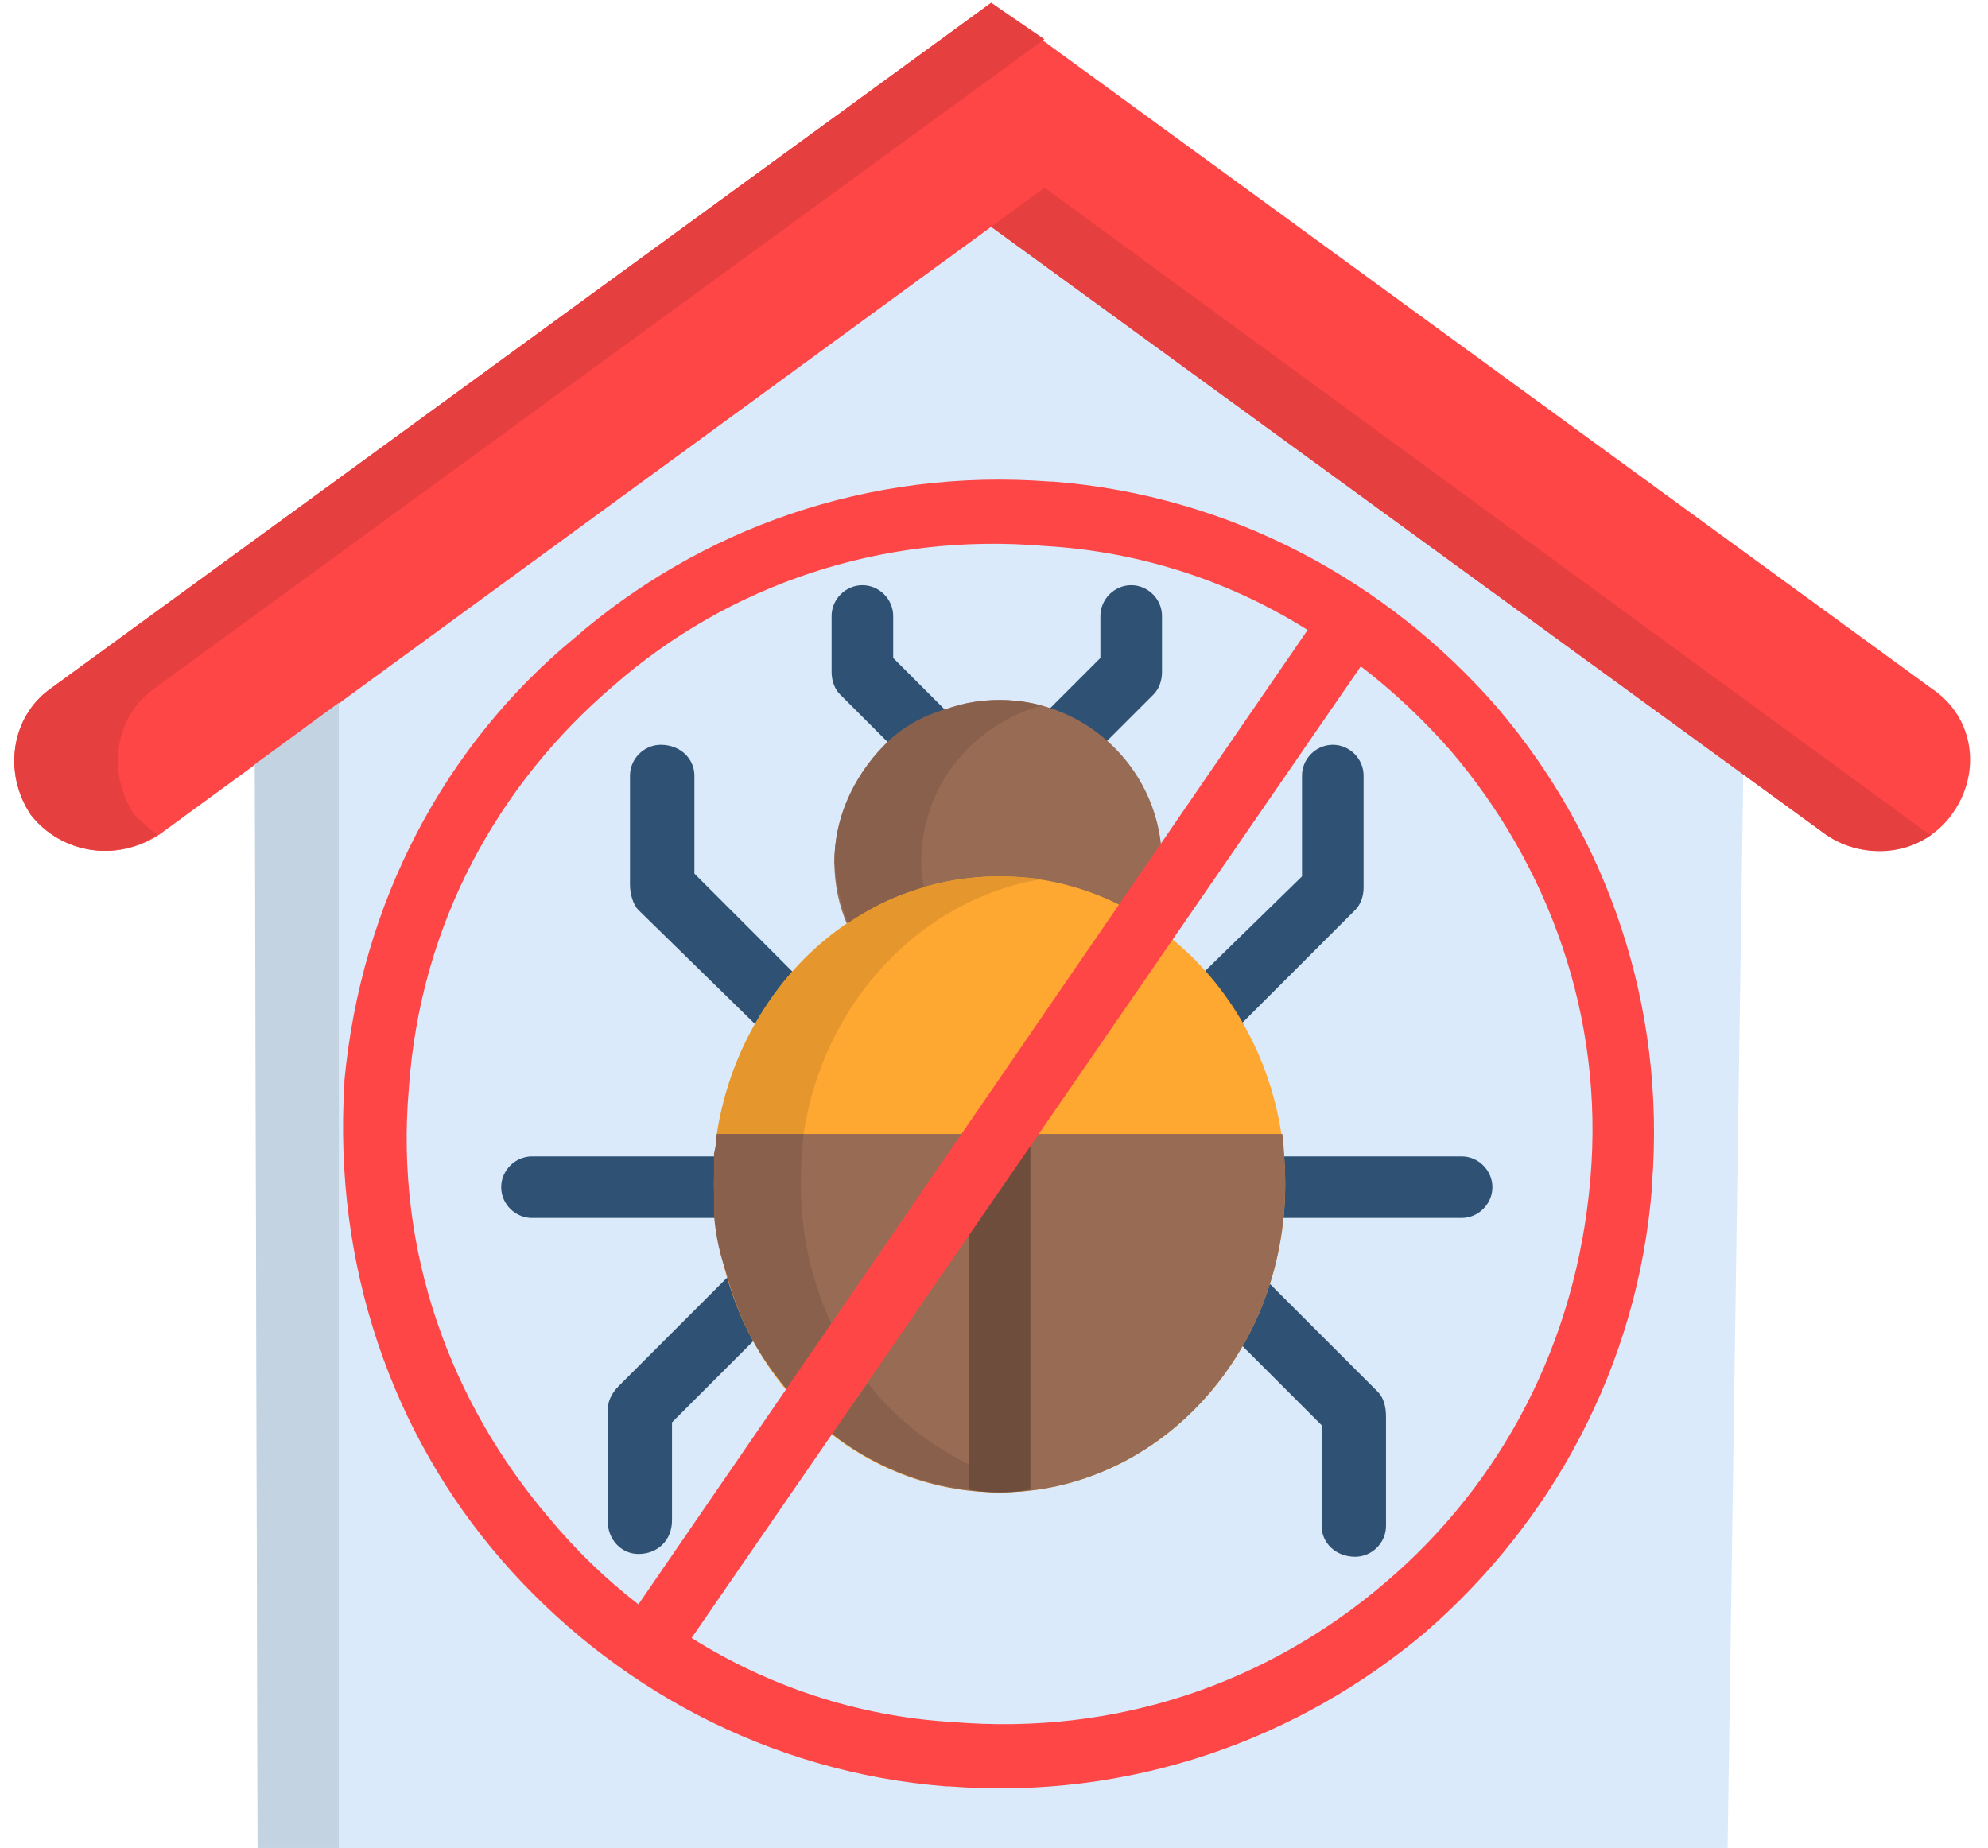 <svg version="1.2" xmlns="http://www.w3.org/2000/svg" viewBox="0 0 71 66" width="71" height="66"><style>.a{fill:#daeafa}.b{fill:#ff4646}.c{fill:#2f5274}.d{fill:#986b54}.e{fill:#fea832}.f{fill:#6f4d3d}.g{fill:#e63f3f}.h{fill:#c4d3e1}.i{fill:#89604c}.j{fill:#e5972d}</style><path fill-rule="evenodd" class="a" d="m9.2 66h52.5l0.6-41.1-26.9-19.5-26.3 19.2z"/><path fill-rule="evenodd" class="b" d="m35.4 0.1l33.6 24.5c1.5 1 1.8 3 0.7 4.5-1 1.4-3.1 1.7-4.5 0.7l-29.8-21.7-29.7 21.7c-1.5 1-3.5 0.7-4.6-0.7-1-1.5-0.7-3.5 0.7-4.5z"/><path class="c" d="m26.3 45.3c0.5-0.5 1.2-0.5 1.6 0 0.5 0.4 0.5 1.1 0 1.6l-3.9 3.9v3.5c0 0.7-0.5 1.2-1.2 1.2-0.6 0-1.1-0.5-1.1-1.2v-3.9c0-0.3 0.1-0.6 0.4-0.9zm2.7-9.9c0.4 0.5 0.4 1.2 0 1.6-0.5 0.5-1.2 0.5-1.6 0l-4.6-4.5c-0.2-0.2-0.3-0.6-0.3-0.9v-3.9c0-0.6 0.5-1.1 1.1-1.1 0.7 0 1.2 0.5 1.2 1.1v3.5zm4.8-10c0.5 0.4 0.5 1.1 0 1.6-0.4 0.4-1.1 0.4-1.6 0l-2.2-2.2c-0.2-0.2-0.3-0.5-0.3-0.8v-2c0-0.6 0.5-1.1 1.1-1.1 0.6 0 1.1 0.5 1.1 1.1v1.5zm5.2 1.6c-0.4 0.4-1.2 0.4-1.6 0-0.4-0.5-0.4-1.2 0-1.6l1.9-1.9v-1.5c0-0.6 0.5-1.1 1.1-1.1 0.6 0 1.1 0.5 1.1 1.1v2c0 0.3-0.1 0.6-0.3 0.8zm4.9 10c-0.5 0.5-1.2 0.5-1.6 0-0.5-0.4-0.5-1.1 0-1.6l4.2-4.1v-3.6c0-0.6 0.5-1.1 1.1-1.1 0.6 0 1.1 0.5 1.1 1.1v4c0 0.3-0.1 0.6-0.3 0.8zm-24.9 6.5c-0.6 0-1.1-0.5-1.1-1.1 0-0.6 0.5-1.1 1.1-1.1h7.9c0.6 0 1.1 0.5 1.1 1.1 0 0.6-0.5 1.1-1.1 1.1zm25.9 0c-0.6 0-1.1-0.5-1.1-1.1 0-0.6 0.5-1.1 1.1-1.1h7.3c0.6 0 1.1 0.5 1.1 1.1 0 0.6-0.5 1.1-1.1 1.1zm-1.5 3.6c-0.4-0.4-0.4-1.1 0-1.6 0.4-0.4 1.2-0.4 1.6 0l4.2 4.2c0.2 0.2 0.3 0.5 0.3 0.9v3.9c0 0.6-0.5 1.1-1.1 1.1-0.7 0-1.2-0.5-1.2-1.1v-3.6z"/><path fill-rule="evenodd" class="d" d="m35.7 36.6c-3.2 0-5.9-2.6-5.9-5.8 0-3.2 2.7-5.8 5.9-5.8 3.2 0 5.8 2.6 5.8 5.8 0 3.2-2.6 5.8-5.8 5.8z"/><path fill-rule="evenodd" class="e" d="m35.7 53.3c-5.7 0-10.2-4.9-10.2-11 0-6.1 4.5-11 10.2-11 5.6 0 10.2 4.9 10.2 11 0 6.1-4.6 11-10.2 11z"/><path fill-rule="evenodd" class="d" d="m25.6 40.5h20.2q0.1 0.9 0.1 1.8c0 6.1-4.6 11-10.2 11-5.6 0-10.2-4.9-10.2-11q0-0.9 0.1-1.8z"/><path class="f" d="m36.8 40.5v12.7q-0.5 0.1-1.1 0.1-0.6 0-1.1-0.1v-12.7z"/><path fill-rule="evenodd" class="g" d="m4.8 29.1c-1-1.5-0.7-3.5 0.7-4.5l31.8-23.2-1.9-1.3-33.6 24.5c-1.4 1-1.7 3-0.7 4.5 1.1 1.4 3.1 1.7 4.5 0.7q-0.4-0.3-0.8-0.7z"/><path fill-rule="evenodd" class="g" d="m35.4 8.1l29.8 21.7c1.2 0.8 2.7 0.8 3.8 0q-0.1 0-0.1 0l-31.6-23.1z"/><path fill-rule="evenodd" class="h" d="m12.1 66v-40.9l-3 2.2 0.1 38.7z"/><path fill-rule="evenodd" class="i" d="m32.9 30.8c0-2.7 1.8-4.9 4.3-5.6q-0.7-0.2-1.5-0.2-1 0-1.8 0.3-1.2 0.3-2.1 1.1c-1.2 1.1-2 2.7-2 4.4q0.1 1.2 0.5 2.2 1.2-0.9 2.7-1.3-0.1-0.5-0.1-0.9z"/><path fill-rule="evenodd" class="j" d="m35.7 31.3q0.8 0 1.5 0.1c-4.3 0.7-7.8 4.4-8.5 9.1h-3.1c0.8-5.2 5-9.2 10.1-9.2z"/><path fill-rule="evenodd" class="i" d="m28.7 40.5h-3.1q0 0.3-0.1 0.7 0 0.4 0 0.8v0.3q0 0.6 0 1.1 0.1 1.2 0.5 2.2 0.3 1.2 0.9 2.3 0.5 0.9 1.2 1.7l1.6-2.3c-0.7-1.5-1.1-3.2-1.1-5q0-0.9 0.1-1.8z"/><path fill-rule="evenodd" class="i" d="m34.6 52.3c-1.4-0.7-2.7-1.7-3.6-2.9l-1.3 1.8c1.4 1.1 3.1 1.8 4.9 2z"/><path class="b" d="m37.5 17.2q0 0 0.1 0c6.4 0.5 12 3.6 15.9 8.1 3.9 4.6 6 10.6 5.5 17q0 0 0 0.1c-0.5 6.4-3.6 12-8.1 15.9-4.5 3.8-10.5 6-17 5.5q0 0-0.1 0c-6.4-0.5-12-3.6-15.9-8.1-3.9-4.5-6-10.5-5.6-17q0 0 0-0.1c0.6-6.4 3.6-12 8.2-15.8 4.5-3.9 10.5-6.1 17-5.6zm11.1 6.6l-23.9 34.7c2.7 1.7 5.9 2.8 9.3 3 5.9 0.5 11.3-1.4 15.5-5 4.1-3.5 6.8-8.5 7.3-14.4 0.5-5.8-1.5-11.2-5-15.3q-1.5-1.7-3.2-3zm-25.8 33.5l23.9-34.8c-2.7-1.7-5.9-2.8-9.4-3-5.8-0.5-11.3 1.4-15.4 5-4.1 3.5-6.9 8.5-7.3 14.4-0.5 5.8 1.5 11.2 5 15.3q1.4 1.7 3.2 3.1z"/></svg>